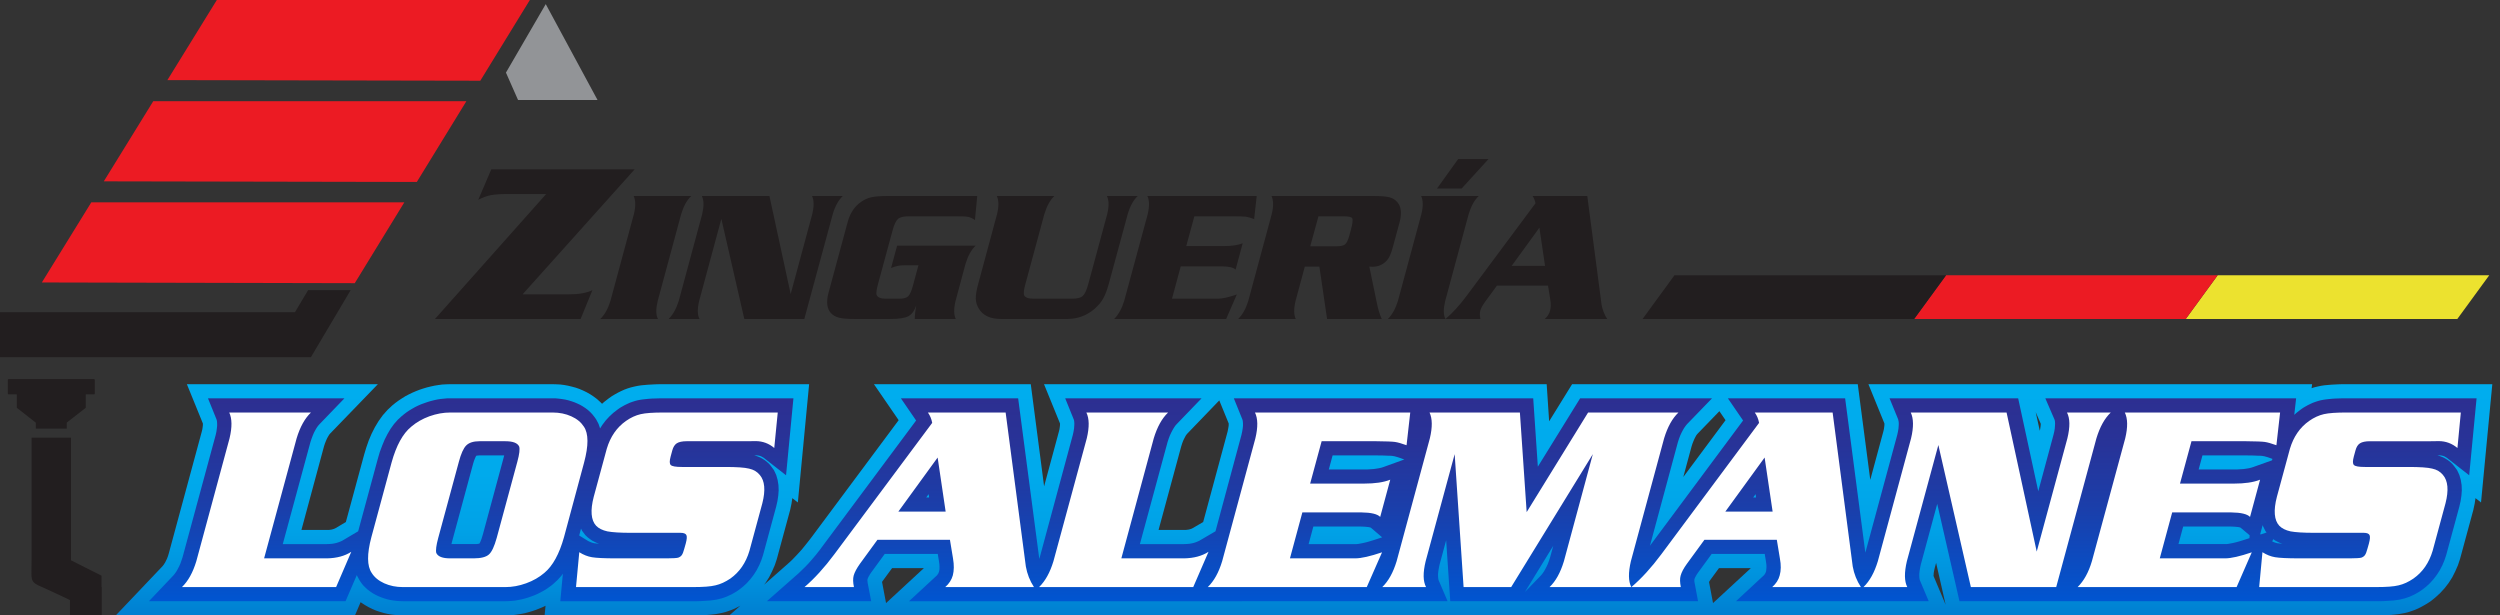 <?xml version="1.0" encoding="utf-8"?>
<!-- Generator: Adobe Illustrator 16.0.0, SVG Export Plug-In . SVG Version: 6.00 Build 0)  -->
<!DOCTYPE svg PUBLIC "-//W3C//DTD SVG 1.1//EN" "http://www.w3.org/Graphics/SVG/1.1/DTD/svg11.dtd">
<svg version="1.1" id="Capa_1" xmlns="http://www.w3.org/2000/svg" xmlns:xlink="http://www.w3.org/1999/xlink" x="0px" y="0px"
	 width="325px" height="80px" viewBox="0 0 325 80" enable-background="new 0 0 325 80" xml:space="preserve">
<rect x="0" y="0" width="325" height="80" fill="#333333" stroke="none"/>
<g>
	<linearGradient id="SVGID_1_" gradientUnits="userSpaceOnUse" x1="169.526" y1="49.947" x2="169.526" y2="80">
		<stop  offset="0" style="stop-color:#00ADEE"/>
		<stop  offset="0.386" style="stop-color:#00AAEC"/>
		<stop  offset="0.625" style="stop-color:#00A2E7"/>
		<stop  offset="0.823" style="stop-color:#0093DE"/>
		<stop  offset="0.999" style="stop-color:#007FD1"/>
		<stop  offset="1" style="stop-color:#007FD1"/>
	</linearGradient>
	<path fill-rule="evenodd" clip-rule="evenodd" fill="url(#SVGID_1_)" d="M158.506,52.053l-4.146,4.307l-0.093,0.107l-0.107,0.146
		l-0.107,0.2l-0.12,0.227L153.8,57.32l-0.121,0.333l-0.12,0.373l-2.947,10.866h3.267h0.266l0.213-0.026l0.187-0.027l0.16-0.04
		l0.12-0.041l0.107-0.04l0.08-0.041l1.4-0.813l3.173-11.747l0.067-0.333l0.053-0.293l0.026-0.227v-0.16v-0.054L158.506,52.053z
		 M115.187,78.4l4.92-4.546h-4.134L114.84,75.4l-0.107,0.147l-0.066,0.107L115.187,78.4z M222.693,78.4l4.92-4.546h-4.146
		l-1.133,1.546l-0.093,0.147l-0.067,0.107L222.693,78.4z M252.934,78.613l-1.24-5.44l-0.173,0.64l-0.08,0.36l-0.053,0.293
		l-0.014,0.227l-0.013,0.16v0.027L252.934,78.613z M264.64,53.574L265.173,56l0.053-0.227l0.041-0.307l0.026-0.227v-0.16l0,0
		L264.64,53.574z M220.613,56.467l-0.107,0.146l-0.106,0.2l-0.12,0.227l-0.12,0.281l-0.133,0.333l-0.12,0.373l-1.08,3.986
		l5.494-7.386l-0.8-1.174l-2.813,2.907L220.613,56.467z M80.747,50.84l0.414-0.186l0.426-0.16l0.44-0.134l0.44-0.106l0.44-0.093
		l0.427-0.067l0.44-0.04l0.44-0.04l0.48-0.026l0.494-0.026l0.506-0.014h0.52h18.974L103.72,65.32L103,64.76l-0.107,0.72
		l-0.173,0.813l-1.733,6.386l-0.267,0.8l-0.347,0.787l-0.386,0.772l-0.467,0.734l-0.2,0.253l3.24-2.854l0.4-0.373l0.399-0.414
		l0.414-0.44l0.426-0.467l0.414-0.507l0.426-0.533l0.454-0.586l11.333-15.227l-3.213-4.68H134l1.733,13.28l1.921-7.107l0.079-0.333
		l0.041-0.293l0.027-0.227v-0.16v-0.054l-2.08-5.106h21.934h2.906h40.506l0.32,4.827l2.986-4.827h16.747h5.787h14.6l1.627,12.44
		l1.693-6.267l0.08-0.333l0.04-0.293l0.026-0.227v-0.16v-0.054l-2.08-5.106h20.187h0.773h36.72l-0.067,0.52l0.333-0.107l0.44-0.106
		l0.44-0.093l0.426-0.067l0.44-0.04l0.453-0.04l0.467-0.026L304,49.96l0.506-0.014h0.521H324l-1.467,15.374l-0.72-0.561l-0.106,0.72
		l-0.173,0.813L319.8,72.68l-0.267,0.8l-0.346,0.787L318.8,75.04l-0.467,0.734l-0.521,0.68l-0.586,0.64l-0.64,0.586l-0.653,0.52
		l-0.414,0.267l-0.387,0.227l-0.387,0.213l-0.4,0.2l-0.399,0.173l-0.414,0.146l-0.426,0.147l-0.414,0.106l-0.426,0.08l-0.454,0.08
		l-0.453,0.053l-0.453,0.041l-0.467,0.027l-0.506,0.026L309.426,80h-0.52H253.52h-0.267h-30.267h-2.014H115.494h-2.027H94.813
		l1.427-1.253l-0.307,0.16l-0.4,0.2l-0.4,0.173l-0.413,0.146l-0.427,0.147l-0.427,0.106l-0.414,0.08L93,79.84l-0.453,0.053
		l-0.454,0.041l-0.48,0.027l-0.494,0.026L90.613,80h-0.52H70.8l0.12-1.253l-0.293,0.146l-0.48,0.2L69.68,79.28l-0.48,0.16
		l-0.493,0.146l-0.493,0.134l-0.493,0.093l-0.507,0.08l-0.507,0.067L66.2,79.987L65.733,80H52.346l-0.466-0.013l-0.507-0.04
		l-0.506-0.054L50.36,79.8l-0.506-0.121l-0.494-0.146l-0.479-0.16l-0.467-0.2l-0.467-0.227L47.48,78.68l-0.453-0.293L46.88,78.28
		L46.146,80H15.053l6.08-6.4l0.107-0.133l0.106-0.16l0.121-0.187l0.12-0.239l0.134-0.28l0.12-0.32l0.107-0.36l4.28-15.8l0.08-0.333
		l0.04-0.293l0.027-0.227v-0.16v-0.054l-2.08-5.106H49.12l-6.2,6.413l-0.093,0.107l-0.094,0.146l-0.12,0.2l-0.12,0.227l-0.121,0.281
		l-0.133,0.333l-0.121,0.373l-2.933,10.866h3.266h0.267l0.213-0.026l0.186-0.027l0.147-0.04L43.4,68.76l0.094-0.04l0.093-0.041
		l1.374-0.813l2.373-8.747l0.28-0.933l0.32-0.92l0.373-0.88l0.426-0.84l0.48-0.8l0.546-0.76l0.627-0.707l0.626-0.586l0.413-0.333
		l0.4-0.293l0.427-0.28l0.426-0.267l0.454-0.24l0.467-0.227l0.466-0.2l0.48-0.187l0.48-0.16l0.493-0.146l0.493-0.12l0.493-0.107
		l0.507-0.08l0.493-0.066l0.507-0.026l0.467-0.014h13.4l0.466,0.014l0.507,0.026l0.506,0.066l0.507,0.093l0.493,0.121l0.494,0.133
		l0.493,0.174l0.467,0.2L76.28,51l0.467,0.267l0.44,0.293l0.426,0.32l0.414,0.373l0.24,0.24l0.253-0.227l0.653-0.507l0.4-0.28
		l0.387-0.227l0.386-0.214L80.747,50.84z"/>
	<linearGradient id="SVGID_2_" gradientUnits="userSpaceOnUse" x1="170.66" y1="51.787" x2="170.66" y2="78.16">
		<stop  offset="0" style="stop-color:#2D2F91"/>
		<stop  offset="0.224" style="stop-color:#283398"/>
		<stop  offset="0.55" style="stop-color:#1A3FAB"/>
		<stop  offset="0.937" style="stop-color:#0452CB"/>
		<stop  offset="1" style="stop-color:#0055D1"/>
	</linearGradient>
	<path fill-rule="evenodd" clip-rule="evenodd" fill="url(#SVGID_2_)" d="M295.52,70.093l0.253,0.174l0.307,0.159l0.307,0.147
		l0.32,0.12l-0.253-0.027l-0.213-0.026l-0.147-0.013l-0.12-0.027l-0.106-0.026l-0.12-0.041l-0.12-0.04l-0.121-0.054l-0.12-0.053
		L295.52,70.093z M292.453,69.586l-0.027,0.374l-0.813,0.266l-0.48,0.146l-0.44,0.121l-0.387,0.093l-0.346,0.067l-0.294,0.053
		l-0.227,0.026h-0.213H283.2l0.613-2.28h6.214l0.387,0.014l0.319,0.027l0.254,0.026l0.187,0.04l0.106,0.04L292.453,69.586z
		 M294.146,68.253l0.027,0.106l0.32,0.653l0.16,0.213l-0.761,0.253l-0.066-0.04L294.146,68.253z M291.293,61l-0.413,0.027h-0.467
		h-4.587l0.494-1.827h5.693l0.427,0.014h0.387l0.347,0.013l0.307,0.014h0.253l0.201,0.013l0.16,0.014l0.08,0.013l0.067,0.014
		l0.093,0.013l0.106,0.027l0.134,0.04l0.159,0.041l0.16,0.053l0.187,0.066l0.333,0.121l-0.054,0.186l-2.467,0.88l-0.253,0.08
		l-0.28,0.066l-0.32,0.053l-0.36,0.053L291.293,61z M228.28,64.667h-0.36l0.307-0.426L228.28,64.667z M198.24,76.96l3.68-6
		l-0.4,1.479l-0.147,0.453l-0.16,0.427l-0.174,0.373l-0.173,0.333l-0.173,0.293l-0.173,0.253l-0.187,0.227L198.24,76.96z
		 M179.68,69.854l-1.146,0.373l-0.48,0.146l-0.426,0.121l-0.4,0.093l-0.346,0.067l-0.28,0.053l-0.24,0.026h-0.2h-6.041l0.613-2.28
		h6.214l0.387,0.014l0.32,0.027l0.253,0.026l0.187,0.04l0.12,0.04L179.68,69.854z M178.213,61l-0.413,0.027h-0.467h-4.587
		l0.494-1.827h5.693l0.426,0.014h0.387l0.36,0.013l0.293,0.014h0.254l0.2,0.013l0.16,0.014l0.08,0.013l0.067,0.014l0.093,0.013
		l0.106,0.027l0.134,0.04l0.16,0.041l0.159,0.053L182,59.533l0.56,0.2l-2.733,0.987l-0.253,0.08l-0.294,0.066l-0.319,0.053
		l-0.36,0.053L178.213,61z M120.787,64.667h-0.373l0.307-0.426L120.787,64.667z M121.88,74.693l-0.054,0.08l-0.08,0.08l-3.573,3.307
		h12.613h6.946h14.974h3.64H175.4h3.507h9.28l-1.174-2.747l-0.026-0.12l-0.026-0.174l-0.014-0.239v-0.294l0.04-0.346l0.066-0.4
		l0.093-0.453L188,70.24l0.533,7.92h8.533h0.427h9.706h7.667h5.88l-0.44-2.36l-0.027-0.134l-0.013-0.12v-0.094v-0.066v-0.041
		l0.013-0.026v-0.014l0.014-0.04l0.027-0.094l0.04-0.093l0.066-0.12l0.067-0.121l0.093-0.16l0.107-0.16l0.133-0.187l1.693-2.32
		h6.894l0.146,0.88l0.04,0.267l0.027,0.213l0.013,0.213v0.173l-0.013,0.174l-0.014,0.146l-0.013,0.133l-0.026,0.107l-0.027,0.08
		l-0.027,0.067l-0.04,0.08l-0.04,0.066l-0.053,0.08l-0.066,0.08l-0.08,0.08l-3.561,3.307h12.281h7.28h5.493l-1.159-2.747
		l-0.027-0.12l-0.027-0.174l-0.014-0.239v-0.294l0.041-0.346l0.066-0.414l0.093-0.44l2.133-7.88l2.893,12.654h11.054h2.946h22.921
		h0.319h16.92h0.507l0.48-0.014l0.453-0.027l0.426-0.026l0.414-0.027l0.374-0.053l0.373-0.053l0.333-0.08l0.333-0.08l0.333-0.107
		l0.333-0.12l0.32-0.147l0.319-0.146l0.307-0.173l0.32-0.187l0.32-0.213l0.547-0.427l0.52-0.479l0.466-0.521l0.427-0.56l0.373-0.587
		l0.333-0.64l0.28-0.667l0.227-0.68l1.707-6.293l0.16-0.707l0.106-0.707l0.053-0.693l-0.026-0.68l-0.106-0.667l-0.187-0.653
		l-0.294-0.627l-0.373-0.506l-0.24-0.293l-0.266-0.254l-0.293-0.227l-0.307-0.2l-0.32-0.173l-0.333-0.133l-0.333-0.12l-0.094-0.026
		h0.16l0.2,0.013l0.16,0.014l0.16,0.04l0.146,0.04l0.133,0.066l0.146,0.08l0.146,0.093l2.88,2.253l0.96-10H305.04h-0.506
		l-0.48,0.014l-0.453,0.013l-0.427,0.027l-0.4,0.041l-0.374,0.04l-0.36,0.053l-0.346,0.066l-0.347,0.094l-0.333,0.107l-0.333,0.12
		l-0.32,0.146l-0.333,0.16l-0.307,0.173l-0.32,0.187l-0.32,0.227l-0.533,0.413l-0.293,0.267l0.24-2.147h-19.747h-5.267h-7.587
		l1.187,2.747l0.04,0.121l0.027,0.173l0.014,0.227l-0.014,0.293l-0.027,0.36l-0.066,0.4l-0.106,0.44l-1.974,7.32l-2.613-12.08
		h-16.72l1.12,2.733l0.027,0.134l0.04,0.186l0.013,0.24l-0.013,0.293L246.8,55.72l-0.067,0.399l-0.093,0.427l-4.146,15.307
		l-2.627-20.067h-15.24l1.973,2.88l-12.106,16.28l3.626-13.44l0.147-0.453l0.159-0.426l0.174-0.374l0.173-0.333l0.173-0.293
		l0.187-0.267l0.173-0.213l3.253-3.36h-17.146l-5.494,8.88l-0.6-8.88h-13.907h-2.333H160.4l1.106,2.733l0.041,0.134l0.027,0.186
		l0.013,0.24v0.293l-0.04,0.347l-0.067,0.399l-0.093,0.427l-3.374,12.52l-2.12,1.24L155.68,70.4l-0.227,0.094l-0.253,0.08
		l-0.28,0.066l-0.307,0.053l-0.333,0.027l-0.36,0.013h-5.733l3.586-13.227l0.146-0.453l0.16-0.426l0.173-0.374l0.173-0.333
		l0.174-0.293l0.173-0.267l0.187-0.213l3.239-3.36h-17.72l1.106,2.733l0.041,0.134l0.027,0.186l0.013,0.24l-0.013,0.293
		l-0.027,0.347l-0.067,0.399l-0.093,0.427l-4.293,15.893l-0.066,0.214l-2.747-20.867h-15.24l1.974,2.88l-12.12,16.28l-0.453,0.613
		l-0.454,0.573l-0.453,0.533l-0.453,0.521l-0.454,0.479l-0.453,0.44l-0.44,0.426l-4.12,3.627h13.56L112.8,75.8l-0.014-0.134
		l-0.013-0.12l-0.014-0.094l0.014-0.066v-0.041V75.32v-0.014l0.013-0.04l0.04-0.094l0.04-0.093l0.053-0.12L113,74.84l0.08-0.16
		l0.107-0.16l0.133-0.187l1.693-2.32h6.894l0.146,0.88l0.04,0.267l0.026,0.213l0.014,0.213v0.173v0.174l-0.014,0.146l-0.026,0.133
		l-0.027,0.107l-0.027,0.08l-0.026,0.067l-0.026,0.08l-0.053,0.066L121.88,74.693z M62.68,69.787l0.107-0.36l2.667-9.866l0.08-0.32
		l0.014-0.041h-3.201l-0.186,0.014l-0.133,0.013l-0.08,0.014H61.92l-0.053,0.08L61.8,59.467l-0.08,0.187l-0.093,0.239l-0.094,0.294
		L61.44,60.52l-2.667,9.867l-0.08,0.32l-0.014,0.026h2.894h0.266l0.2-0.013l0.174-0.027l0.107-0.027l0.013-0.013l0.08-0.147
		l0.08-0.186l0.093-0.24L62.68,69.787z M75.533,68.72l-0.24,0.893l1.146,0.707l0.134,0.066l0.12,0.053l0.12,0.054l0.121,0.04
		l0.12,0.041L77.16,70.6l0.12,0.027l0.146,0.013l0.214,0.026l0.24,0.027l-0.307-0.12l-0.307-0.147l-0.307-0.159l-0.281-0.201
		l-0.28-0.213l-0.307-0.293l-0.414-0.547L75.533,68.72z M46.387,74.76l-1.467,3.4H19.36l3.187-3.36l0.186-0.227l0.187-0.267
		L23.093,74l0.174-0.333l0.173-0.373l0.146-0.413l0.146-0.44l4.307-15.893l0.094-0.427l0.054-0.399l0.04-0.347V55.08l-0.013-0.24
		l-0.026-0.186l-0.041-0.134l-1.107-2.733h17.734l-3.24,3.36l-0.187,0.213l-0.186,0.267l-0.173,0.293l-0.174,0.333l-0.159,0.374
		l-0.16,0.426l-0.147,0.453L36.76,70.733h5.734l0.36-0.013l0.32-0.027l0.307-0.053l0.28-0.066l0.253-0.08l0.24-0.094l0.213-0.093
		l2.093-1.24l2.56-9.439l0.253-0.867l0.307-0.826L50,57.16l0.373-0.734l0.4-0.68l0.453-0.627l0.494-0.56l0.52-0.48l0.333-0.267
		l0.333-0.253l0.347-0.227l0.36-0.214l0.374-0.213l0.386-0.187l0.4-0.173l0.414-0.147l0.413-0.146l0.413-0.12l0.413-0.106
		l0.427-0.093l0.414-0.067l0.413-0.04l0.427-0.04h0.399h13.347h0.4l0.413,0.04l0.414,0.054l0.4,0.066l0.4,0.093l0.399,0.121
		l0.387,0.133l0.373,0.16l0.374,0.174l0.346,0.2l0.347,0.227l0.319,0.24l0.294,0.267L77,53.854l0.253,0.32l0.24,0.333l0.319,0.601
		l0.2,0.586l0.307-0.48l0.426-0.56l0.467-0.507l0.52-0.48l0.534-0.413l0.319-0.227l0.32-0.187l0.307-0.173l0.333-0.16l0.32-0.146
		l0.333-0.12l0.333-0.107l0.347-0.094l0.346-0.066l0.36-0.053l0.374-0.04l0.399-0.041l0.427-0.027L85.24,51.8l0.48-0.014h0.506
		h16.92l-0.959,10l-2.88-2.253L99.16,59.44l-0.147-0.08l-0.133-0.066l-0.147-0.04l-0.159-0.04l-0.16-0.014L98.2,59.187h-0.146
		l0.093,0.026l0.333,0.12l0.333,0.133l0.32,0.173l0.307,0.2l0.28,0.227L100,60.32l0.24,0.293l0.373,0.506l0.293,0.627l0.187,0.653
		l0.106,0.667l0.027,0.68l-0.053,0.693l-0.107,0.707l-0.16,0.707L99.2,72.146l-0.227,0.68l-0.28,0.667l-0.333,0.64l-0.373,0.587
		l-0.427,0.56L97.093,75.8l-0.52,0.479l-0.547,0.427l-0.32,0.213l-0.32,0.187L95.08,77.28l-0.32,0.146l-0.32,0.147l-0.333,0.12
		L93.773,77.8l-0.333,0.08l-0.333,0.08l-0.374,0.053l-0.387,0.053l-0.399,0.027L91.52,78.12l-0.454,0.027l-0.48,0.014H90.08H72.84
		l0.333-3.586L73,74.827l-0.506,0.56l-0.507,0.467l-0.333,0.28l-0.333,0.24l-0.347,0.24l-0.36,0.213l-0.373,0.2l-0.4,0.2l-0.4,0.173
		l-0.4,0.147l-0.413,0.146l-0.414,0.12L67.8,77.92L67.373,78l-0.413,0.08l-0.427,0.04l-0.414,0.027l-0.413,0.014H52.373l-0.4-0.014
		L51.56,78.12l-0.414-0.053L50.733,78l-0.399-0.093l-0.4-0.12l-0.374-0.133l-0.387-0.16l-0.36-0.173l-0.36-0.201l-0.333-0.227
		L47.8,76.654l-0.307-0.281l-0.28-0.28l-0.253-0.32l-0.228-0.347l-0.319-0.586L46.387,74.76z"/>
	<path fill-rule="evenodd" clip-rule="evenodd" fill="#FFFFFF" d="M319.907,53.627l-0.44,4.613
		c-0.707-0.586-1.506-0.894-2.427-0.894l-1.026,0.014h-7.92c-0.587,0-1.013,0.093-1.293,0.267c-0.28,0.173-0.467,0.48-0.587,0.92
		L306,59.333c-0.16,0.586-0.16,0.96,0.013,1.12c0.174,0.174,0.653,0.253,1.44,0.253h5.667c1.44,0,2.48,0.067,3.067,0.213
		c0.613,0.133,1.066,0.414,1.399,0.827c0.654,0.76,0.76,1.986,0.333,3.667l-1.68,6.2c-0.467,1.56-1.293,2.76-2.494,3.6
		c-0.64,0.44-1.28,0.733-1.92,0.88c-0.64,0.16-1.613,0.227-2.934,0.227h-15.2l0.426-4.534c0.547,0.347,1.094,0.56,1.654,0.653
		c0.547,0.093,1.586,0.146,3.093,0.146h6.667c0.8,0,1.28-0.04,1.454-0.093c0.213-0.08,0.373-0.2,0.466-0.347
		c0.107-0.146,0.201-0.4,0.307-0.787l0.201-0.706c0.146-0.547,0.173-0.907,0.079-1.094c-0.093-0.187-0.333-0.293-0.76-0.293h-6.467
		c-1.387,0-2.399-0.067-3.04-0.187c-0.654-0.146-1.133-0.387-1.467-0.734c-0.667-0.719-0.773-1.986-0.307-3.772l1.693-6.24
		c0.467-1.56,1.293-2.76,2.48-3.601c0.64-0.453,1.293-0.746,1.934-0.893c0.64-0.146,1.613-0.213,2.933-0.213H319.907z
		 M284.893,57.36h7.134c1.227,0.013,2.026,0.04,2.399,0.093c0.374,0.053,0.867,0.201,1.507,0.427l0.48-4.253h-20.187
		c0.387,0.787,0.4,1.906,0.053,3.36l-4.333,15.974c-0.427,1.453-1.054,2.573-1.854,3.36h20.667l1.973-4.52
		c-1.533,0.52-2.693,0.786-3.466,0.786h-8.494l1.613-5.973h7.68c1.267,0.014,2.08,0.213,2.44,0.586l1.307-4.84
		c-0.866,0.347-2,0.507-3.387,0.507H283.4L284.893,57.36z M260.854,53.627l3.92,18.08l3.986-14.72c0.36-1.493,0.347-2.6-0.053-3.36
		h5.693c-0.8,0.76-1.413,1.867-1.867,3.36l-5.227,19.333h-11.093l-4.227-18.467l-4.094,15.107c-0.346,1.479-0.333,2.6,0.054,3.36
		h-5.693c0.813-0.787,1.426-1.907,1.866-3.36l4.32-15.974c0.347-1.454,0.333-2.573-0.04-3.36H260.854z M230.44,66.506h-6.146
		l5.106-7.026L230.44,66.506z M228.12,53.627c0.28,0.386,0.467,0.84,0.56,1.346l-12.707,17.08c-1.28,1.72-2.573,3.146-3.893,4.267
		h6.426c-0.12-0.6-0.133-1.107-0.026-1.48c0.12-0.44,0.387-0.959,0.827-1.56l2.267-3.106h9.413l0.4,2.427
		c0.16,0.853,0.146,1.587-0.027,2.2c-0.146,0.573-0.479,1.08-0.973,1.52h11.533c-0.533-0.814-0.893-1.707-1.066-2.68l-2.613-20.013
		H228.12z M198.467,66.574l7.986-12.947H218.2c-0.8,0.76-1.413,1.867-1.866,3.36l-4.32,15.974c-0.347,1.493-0.333,2.6,0.053,3.36
		H201.44c0.8-0.76,1.414-1.867,1.867-3.36l3.76-13.921L196.453,76.32h-6.186l-1.16-17.281l-3.773,13.921
		c-0.36,1.493-0.347,2.6,0.053,3.36h-5.693c0.813-0.787,1.426-1.907,1.867-3.36l4.32-15.974c0.346-1.454,0.333-2.573-0.041-3.36
		h11.747L198.467,66.574z M171.813,57.36h7.134c1.227,0.013,2.026,0.04,2.399,0.093c0.374,0.053,0.88,0.201,1.507,0.427l0.48-4.253
		h-20.187c0.387,0.787,0.4,1.906,0.053,3.36L158.88,72.96c-0.44,1.453-1.054,2.573-1.867,3.36h20.667l1.987-4.52
		c-1.547,0.52-2.706,0.786-3.479,0.786h-8.494l1.613-5.973h7.68c1.267,0.014,2.08,0.213,2.439,0.586l1.307-4.84
		c-0.866,0.347-1.986,0.507-3.387,0.507h-7.026L171.813,57.36z M157.107,71.733l-1.987,4.587h-20.04
		c0.813-0.787,1.426-1.907,1.867-3.36l4.333-15.974c0.347-1.454,0.333-2.573-0.053-3.36h10.627c-0.8,0.76-1.414,1.867-1.867,3.36
		l-4.213,15.6h8.187C155.213,72.56,156.253,72.28,157.107,71.733z M122.934,66.506l-1.041-7.026l-5.106,7.026H122.934z
		 M120.627,53.627h10.106l2.627,20.013c0.173,0.973,0.521,1.866,1.054,2.68H122.88c0.506-0.44,0.826-0.947,0.986-1.52
		c0.16-0.613,0.173-1.347,0.026-2.2l-0.399-2.427h-9.427L111.8,73.28c-0.427,0.601-0.707,1.12-0.827,1.56
		c-0.093,0.374-0.093,0.88,0.04,1.48h-6.427c1.307-1.121,2.601-2.547,3.88-4.267l12.72-17.08
		C121.093,54.467,120.907,54.013,120.627,53.627z M101.107,53.627h-14.88c-1.32,0-2.293,0.066-2.933,0.213
		c-0.64,0.147-1.293,0.44-1.934,0.893c-1.187,0.841-2.014,2.041-2.479,3.601l-1.693,6.24c-0.467,1.786-0.36,3.053,0.307,3.772
		c0.333,0.347,0.813,0.587,1.467,0.734c0.653,0.12,1.653,0.187,3.04,0.187h6.467c0.426,0,0.667,0.106,0.76,0.293
		c0.094,0.187,0.067,0.547-0.08,1.094l-0.2,0.706c-0.107,0.387-0.2,0.64-0.307,0.787c-0.093,0.147-0.253,0.267-0.467,0.347
		C88,72.547,87.52,72.586,86.72,72.586h-6.667c-1.506,0-2.533-0.053-3.093-0.146c-0.561-0.094-1.107-0.307-1.654-0.653L74.88,76.32
		h15.2c1.32,0,2.293-0.067,2.933-0.227c0.641-0.146,1.28-0.439,1.934-0.88c1.187-0.84,2.014-2.04,2.479-3.6l1.681-6.2
		c0.426-1.681,0.319-2.907-0.333-3.667c-0.333-0.413-0.787-0.693-1.4-0.827c-0.586-0.146-1.626-0.213-3.066-0.213H88.64
		c-0.773,0-1.267-0.08-1.44-0.253c-0.173-0.16-0.173-0.533-0.013-1.12l0.213-0.787c0.12-0.44,0.32-0.747,0.587-0.92
		c0.28-0.174,0.707-0.267,1.293-0.267h7.92l1.027-0.014c0.92,0,1.734,0.308,2.427,0.894L101.107,53.627z M59.654,60.027
		l-2.681,9.893c-0.267,0.987-0.346,1.64-0.253,1.973c0.227,0.467,0.813,0.693,1.8,0.693h3.066c0.947,0,1.601-0.173,1.974-0.506
		c0.374-0.333,0.707-1.053,1.014-2.16l2.68-9.893c0.267-0.987,0.347-1.64,0.24-1.974c-0.214-0.467-0.814-0.693-1.787-0.693H62.32
		c-0.773,0-1.347,0.187-1.707,0.547C60.253,58.267,59.934,58.973,59.654,60.027z M58.533,53.627H71.84
		c0.88,0,1.693,0.16,2.427,0.493c0.746,0.333,1.28,0.787,1.64,1.347c0.613,0.906,0.613,2.453,0.027,4.653l-2.613,9.707
		c-0.614,2.2-1.467,3.747-2.561,4.653c-0.653,0.56-1.439,1.014-2.36,1.347c-0.92,0.333-1.813,0.494-2.707,0.494H52.387
		c-0.893,0-1.693-0.16-2.44-0.494c-0.733-0.333-1.28-0.787-1.626-1.347c-0.614-0.906-0.627-2.453-0.041-4.653l2.627-9.707
		c0.613-2.2,1.453-3.747,2.56-4.653c0.653-0.56,1.44-1.014,2.346-1.347C56.747,53.787,57.64,53.627,58.533,53.627z M45.667,71.733
		l-1.973,4.587h-20.04c0.813-0.787,1.426-1.907,1.866-3.36l4.32-15.974c0.347-1.454,0.333-2.573-0.04-3.36h10.626
		c-0.799,0.76-1.413,1.867-1.866,3.36l-4.227,15.6h8.2C43.773,72.56,44.827,72.28,45.667,71.733z"/>
	<g>
		<polygon fill-rule="evenodd" clip-rule="evenodd" fill="#ECE22F" points="323.6,35.787 288.293,35.787 284.146,41.467 
			319.453,41.467 		"/>
		<polygon fill-rule="evenodd" clip-rule="evenodd" fill="#EC1B23" points="252.987,35.787 288.293,35.787 284.146,41.467 
			248.84,41.467 		"/>
		<polygon fill-rule="evenodd" clip-rule="evenodd" fill="#221E1F" points="252.987,35.787 217.68,35.787 213.533,41.467 
			248.84,41.467 		"/>
	</g>
	<path fill-rule="evenodd" clip-rule="evenodd" fill="#221E1F" d="M200.854,34.56l-0.734-4.96l-3.6,4.96H200.854z M199.227,25.48
		h7.12l1.854,14.106c0.121,0.681,0.36,1.307,0.734,1.88h-8.121c0.36-0.307,0.587-0.667,0.693-1.067
		c0.121-0.439,0.121-0.96,0.014-1.56l-0.28-1.707h-6.64L193,39.32c-0.293,0.426-0.494,0.787-0.574,1.106
		c-0.066,0.267-0.066,0.613,0.027,1.041h-4.533c0.92-0.787,1.84-1.787,2.747-3.014l8.947-12.027
		C199.547,26.066,199.426,25.747,199.227,25.48z M193.506,20.68l-3.493,3.827h-3.2l2.747-3.827H193.506z M187.907,41.467
		c-0.28-0.533-0.28-1.32-0.026-2.36l3.04-11.253c0.32-1.053,0.747-1.84,1.32-2.374h-7.494c0.267,0.56,0.28,1.347,0.027,2.374
		l-3.041,11.253c-0.307,1.013-0.746,1.8-1.307,2.36H187.907z M170.333,32.013h3.44c0.52,0,0.88-0.08,1.093-0.253
		c0.2-0.173,0.387-0.546,0.547-1.133l0.213-0.8c0.213-0.787,0.266-1.267,0.16-1.454c-0.093-0.173-0.466-0.253-1.133-0.253H171.4
		L170.333,32.013z M171.52,34.654h-1.893l-1.201,4.453c-0.253,1.04-0.239,1.827,0.027,2.36h-7.493
		c0.573-0.56,1.013-1.347,1.319-2.36l3.041-11.253c0.253-1.027,0.24-1.814-0.027-2.374h13.28c0.92,0,1.586,0.053,2.026,0.16
		c0.439,0.106,0.787,0.32,1.04,0.627c0.506,0.56,0.613,1.399,0.333,2.533l-0.934,3.44c-0.2,0.72-0.426,1.253-0.706,1.573
		c-0.494,0.574-1.134,0.867-1.907,0.867c-0.093,0-0.239-0.013-0.413-0.026l0.96,4.64c0.16,0.826,0.373,1.56,0.654,2.173h-7.107
		L171.52,34.654z M155.267,28.12h5.026c0.867,0,1.427,0.027,1.68,0.054c0.267,0.04,0.627,0.147,1.066,0.307l0.333-3H149.16
		c0.266,0.56,0.28,1.347,0.04,2.374l-3.053,11.253c-0.307,1.013-0.747,1.8-1.307,2.36h14.56l1.387-3.187
		c-1.08,0.374-1.894,0.547-2.44,0.547h-5.986l1.134-4.2h5.413c0.894,0.013,1.466,0.16,1.72,0.426l0.92-3.426
		c-0.613,0.24-1.4,0.36-2.387,0.36h-4.947L155.267,28.12z M137.066,25.48c-0.56,0.533-0.986,1.32-1.307,2.374l-2.466,9.107
		c-0.187,0.693-0.24,1.159-0.174,1.386c0.147,0.333,0.574,0.494,1.267,0.48h4.973c0.667,0,1.134-0.106,1.387-0.347
		c0.267-0.227,0.507-0.733,0.72-1.52l2.467-9.107c0.253-1.041,0.24-1.84-0.041-2.374h4.014c-0.561,0.533-1,1.32-1.307,2.374
		l-2.454,9.04c-0.227,0.827-0.48,1.48-0.747,1.947s-0.64,0.907-1.133,1.333c-0.987,0.84-2.134,1.28-3.48,1.293h-8.72
		c-1.346-0.014-2.266-0.454-2.787-1.293c-0.267-0.427-0.413-0.867-0.426-1.333c-0.014-0.467,0.093-1.12,0.32-1.947l2.44-9.04
		c0.253-1.027,0.24-1.814-0.027-2.374H137.066z M127.04,25.48H115.4c-0.92,0-1.613,0.053-2.106,0.16
		c-0.493,0.106-0.96,0.32-1.387,0.627c-0.8,0.56-1.374,1.399-1.693,2.533l-2.534,9.36c-0.28,1.12-0.173,1.959,0.32,2.52
		c0.267,0.293,0.613,0.507,1.053,0.614c0.427,0.12,1.107,0.173,2.013,0.173h4.693c1.094,0,1.867-0.121,2.307-0.347
		c0.454-0.239,0.8-0.693,1.027-1.387c-0.106,0.707-0.173,1.294-0.173,1.734h5.333c-0.267-0.533-0.28-1.32-0.027-2.36l1.293-4.813
		c0.32-1.04,0.747-1.827,1.32-2.36h-10.213l-0.787,2.906c0.374-0.146,0.693-0.253,0.96-0.293c0.266-0.053,0.626-0.067,1.066-0.067
		h1.533l-0.746,2.76c-0.187,0.653-0.374,1.08-0.601,1.28c-0.227,0.213-0.586,0.307-1.106,0.307h-1.733
		c-0.68,0.013-1.094-0.147-1.253-0.48c-0.067-0.227-0.014-0.692,0.173-1.386l1.894-6.974c0.213-0.787,0.453-1.293,0.706-1.52
		c0.267-0.24,0.72-0.347,1.374-0.347h6.146c0.786,0,1.32,0.014,1.586,0.067c0.267,0.053,0.574,0.186,0.907,0.413L127.04,25.48z
		 M100.027,25.48l2.76,12.747l2.8-10.373c0.253-1.053,0.24-1.84-0.026-2.374h4c-0.56,0.533-1,1.32-1.307,2.374l-3.693,13.613h-7.8
		l-2.986-13.014l-2.88,10.654c-0.253,1.04-0.239,1.827,0.041,2.36H86.92c0.574-0.56,1-1.347,1.32-2.36l3.04-11.253
		c0.24-1.027,0.24-1.814-0.04-2.374H100.027z M85.533,41.467c-0.28-0.533-0.28-1.32-0.027-2.36l3.041-11.253
		c0.32-1.053,0.747-1.84,1.32-2.374h-7.494c0.267,0.56,0.281,1.347,0.027,2.374l-3.04,11.253c-0.307,1.013-0.747,1.8-1.32,2.36
		H85.533z M82.506,22.013L67.934,38.267h5.906c1.36,0,2.427-0.174,3.173-0.547l-1.533,3.747H56.547L71,25.227h-4.973
		c-0.96,0-1.693,0.041-2.227,0.146c-0.507,0.094-1.054,0.307-1.627,0.6l1.693-3.96H82.506z"/>
	<path fill-rule="evenodd" clip-rule="evenodd" fill="#221E1F" d="M13.2,79.947V74.84l-3.973-2V56.893h-5.12V69.76v2.88
		c0,3.613-0.467,2.786,2.854,4.36L13.2,79.947z"/>
	<polygon fill-rule="evenodd" clip-rule="evenodd" fill="#221E1F" points="0,46.44 40.414,46.44 45.586,37.72 40.053,37.72 
		38.346,40.586 0,40.586 	"/>
	<polygon fill-rule="evenodd" clip-rule="evenodd" fill="#929497" points="77.68,13 67.346,13 65.773,9.44 70.947,0.533 	"/>
	<polygon fill-rule="evenodd" clip-rule="evenodd" fill="#EC1B23" points="21.76,10.414 28.187,0 68.88,0 62.44,10.494 	"/>
	<polygon fill-rule="evenodd" clip-rule="evenodd" fill="#EC1B23" points="13.494,23.574 19.92,13.16 60.627,13.16 54.187,23.654 	
		"/>
	<polygon fill-rule="evenodd" clip-rule="evenodd" fill="#EC1B23" points="5.44,36.72 11.867,26.307 52.56,26.307 46.12,36.813 	"/>
	<path fill-rule="evenodd" clip-rule="evenodd" fill="#221E1F" d="M1.12,49.28h11.094c0.066,0,0.107,0.054,0.107,0.107v1.773
		c0,0.053-0.041,0.107-0.107,0.107h-1.067v1.746l-2.467,1.92v0.787H4.654v-0.773l-2.467-1.934v-1.746H1.12
		c-0.066,0-0.106-0.054-0.106-0.107v-1.773C1.013,49.333,1.053,49.28,1.12,49.28z"/>
	<rect x="9.093" y="76.32" fill-rule="evenodd" clip-rule="evenodd" fill="#221E1F" width="4.106" height="3.68"/>
</g>
</svg>
